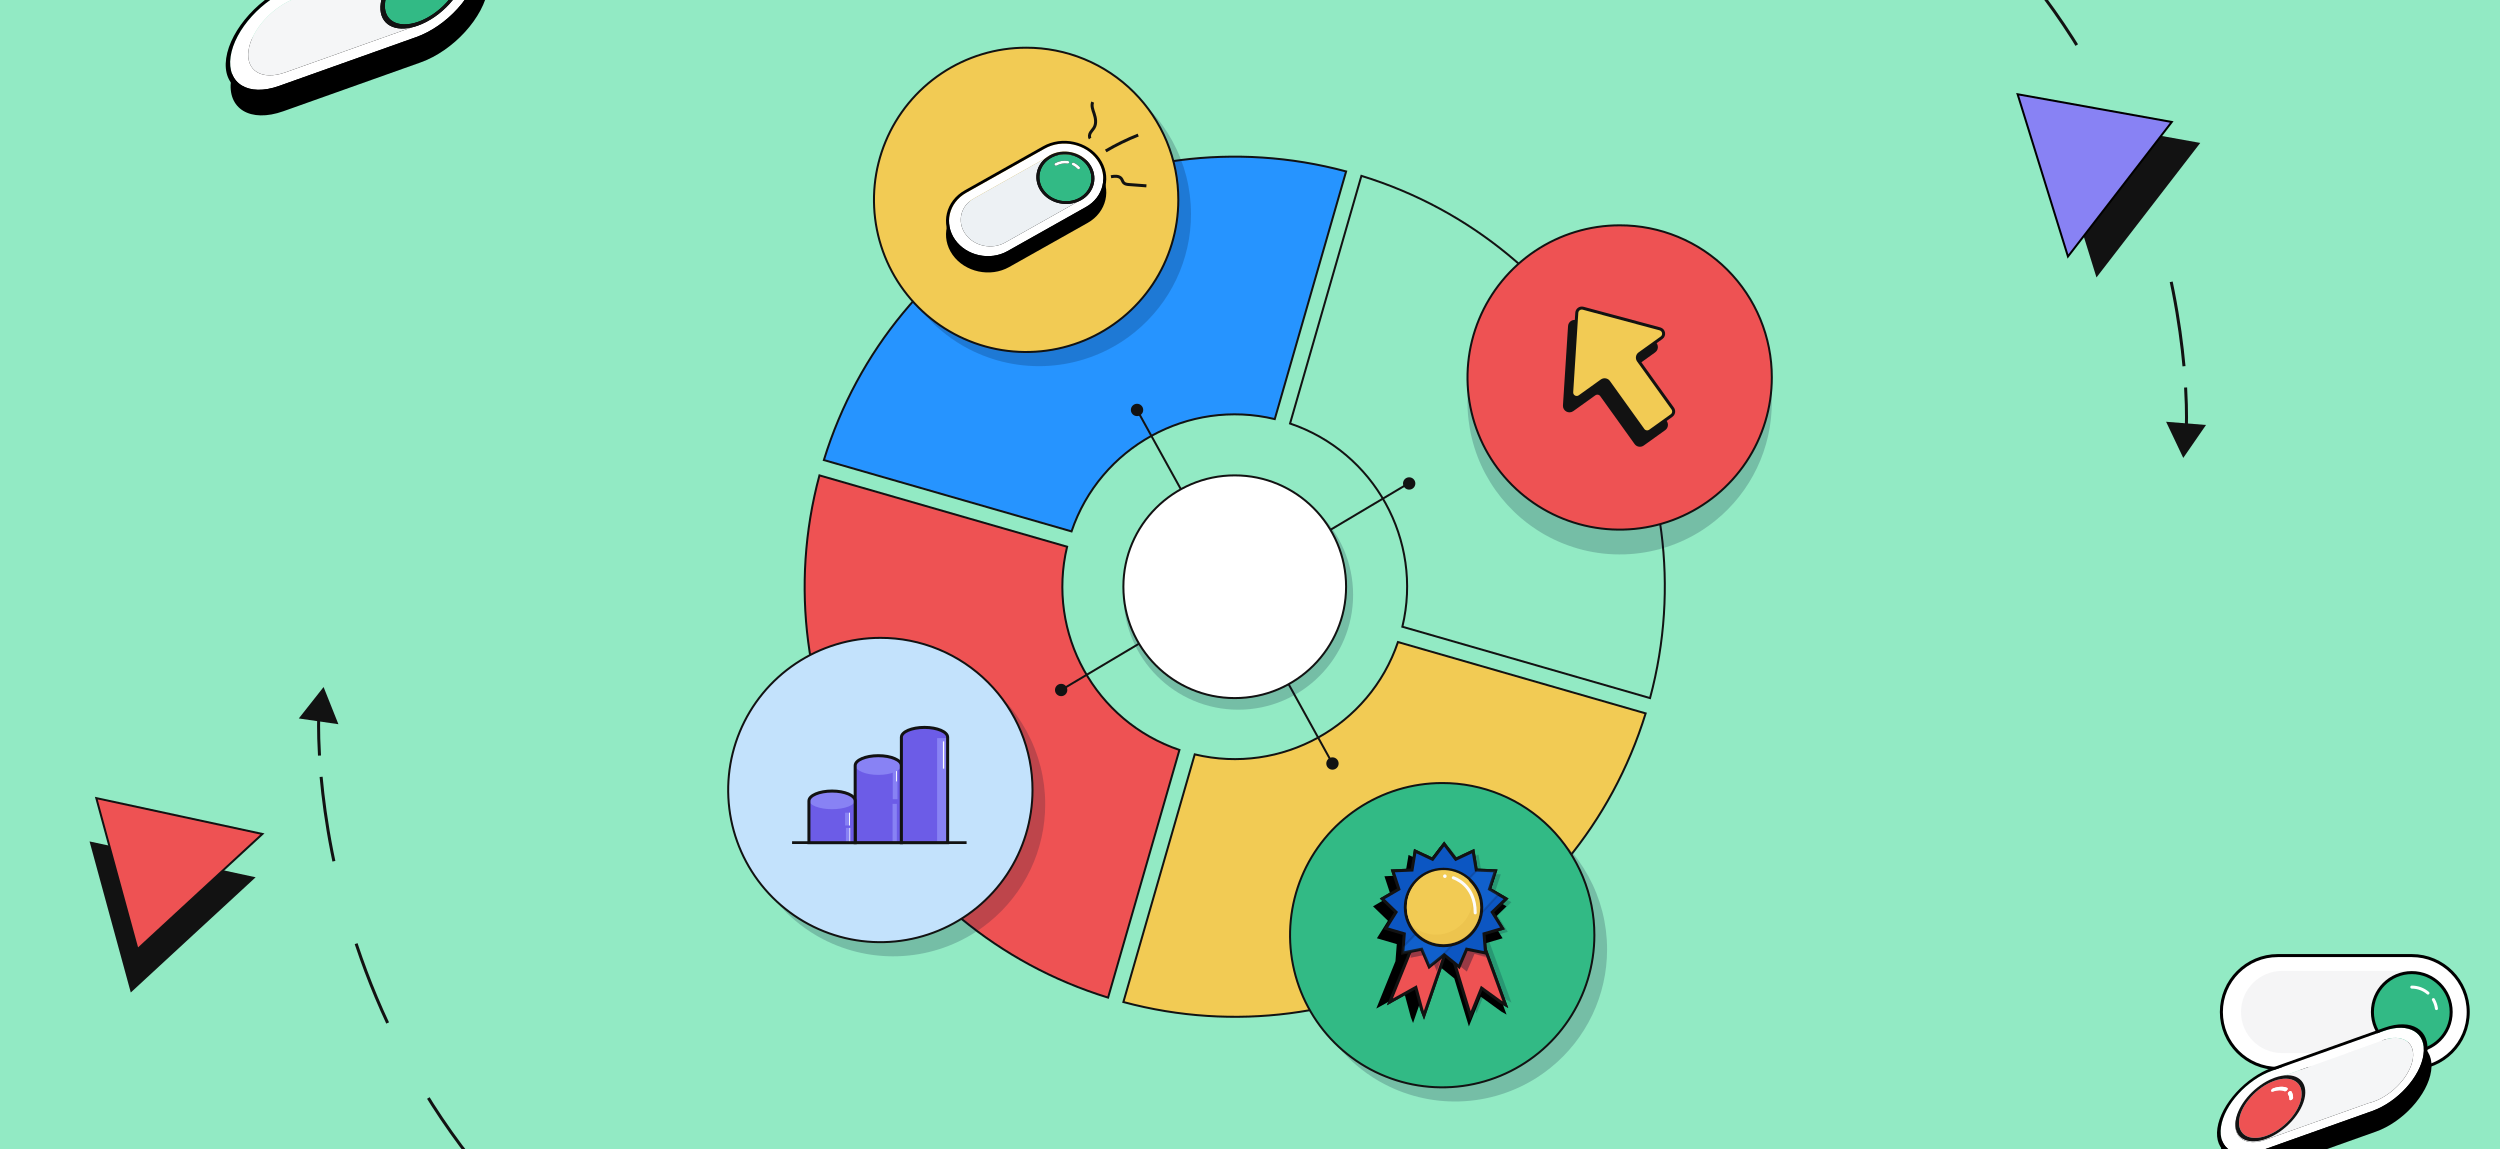 <svg width="1240" height="570" viewBox="0 0 1240 570" fill="none" xmlns="http://www.w3.org/2000/svg">
<rect x="0" y="0" width="1240" height="570" fill="#333333" stroke="none"/>
<g clip-path="url(#clip0_4452_31905)">
<path d="M1240 0H0V570H1240V0Z" fill="#92EAC4"/>
<path fill-rule="evenodd" clip-rule="evenodd" d="M64.87 492.281L54.64 454.821L44.42 417.351L85.61 426.241L126.8 435.131L95.82 463.701L64.87 492.281Z" fill="#121212"/>
<path d="M1196.26 529.93H1129.78C1114.33 529.93 1101.8 517.4 1101.8 501.95C1101.8 486.5 1114.33 473.97 1129.78 473.97H1196.26C1211.71 473.97 1224.24 486.5 1224.24 501.95C1224.24 517.4 1211.71 529.93 1196.26 529.93Z" fill="white" stroke="black" stroke-width="1.5" stroke-miterlimit="10"/>
<path opacity="0.04" d="M1131.93 481.569H1194.1C1205.35 481.569 1214.48 490.689 1214.48 501.949C1214.48 513.199 1205.36 522.329 1194.1 522.329H1131.93C1120.68 522.329 1111.55 513.209 1111.55 501.949C1111.55 490.689 1120.67 481.569 1131.93 481.569Z" fill="#001330"/>
<path d="M1196.25 521.47C1207.04 521.47 1215.78 512.726 1215.78 501.94C1215.78 491.154 1207.04 482.41 1196.25 482.41C1185.46 482.41 1176.72 491.154 1176.72 501.94C1176.72 512.726 1185.46 521.47 1196.25 521.47Z" fill="#32BA85" stroke="black" stroke-width="1.5" stroke-miterlimit="10"/>
<path d="M1206.96 495.8C1207.74 497.15 1208.26 498.65 1208.48 500.26" stroke="white" stroke-width="1.5" stroke-miterlimit="10" stroke-linecap="round"/>
<path d="M1196.25 489.609C1199.31 489.609 1202.12 490.729 1204.27 492.579" stroke="white" stroke-width="1.5" stroke-miterlimit="10" stroke-linecap="round"/>
<path d="M1205.84 531.21C1204.12 543.03 1191.84 556.53 1178.47 561.29L1122.96 581.04C1109.59 585.8 1100.1 580.07 1101.81 568.24C1103.53 556.4 1115.81 542.92 1129.18 538.16L1184.69 518.4C1198.06 513.64 1207.55 519.39 1205.84 531.21Z" fill="black"/>
<path d="M1182.46 511.32L1126.97 531.08C1114.59 535.48 1103.21 547.98 1101.62 558.93C1100.03 569.88 1108.83 575.2 1121.21 570.8L1176.72 551.04C1189.1 546.62 1200.47 534.14 1202.06 523.19C1203.64 512.23 1194.86 506.91 1182.46 511.32ZM1196.79 525.06C1195.57 533.44 1186.87 543 1177.39 546.38C1176.5 546.69 1175.66 546.95 1174.83 547.14L1123.7 565.34C1114.32 568.67 1107.67 564.65 1108.89 556.35C1110.09 548.04 1118.68 538.61 1128.06 535.26L1179.26 517.03C1180.09 516.63 1180.95 516.29 1181.79 515.97C1191.29 512.59 1198.01 516.66 1196.79 525.06Z" fill="white"/>
<path d="M1196.79 525.06C1195.57 533.44 1186.87 543 1177.39 546.38C1176.5 546.69 1175.66 546.95 1174.83 547.14L1123.7 565.34C1114.32 568.67 1107.67 564.65 1108.89 556.35C1110.09 548.04 1118.68 538.61 1128.06 535.26L1179.26 517.03C1180.09 516.63 1180.95 516.29 1181.79 515.97C1191.29 512.59 1198.01 516.66 1196.79 525.06Z" fill="#F5F6F7"/>
<path d="M1121.21 570.79C1108.82 575.2 1100.03 569.88 1101.61 558.93C1103.19 547.98 1114.58 535.48 1126.96 531.07L1182.46 511.31C1194.85 506.9 1203.63 512.22 1202.04 523.17C1200.45 534.12 1189.08 546.62 1176.7 551.03L1121.21 570.79ZM1182.7 509.73L1127.2 529.49C1113.82 534.25 1101.55 547.75 1099.83 559.57C1098.11 571.39 1107.6 577.14 1120.98 572.38L1176.48 552.62C1189.86 547.86 1202.13 534.36 1203.85 522.54C1205.57 510.72 1196.07 504.97 1182.7 509.73Z" fill="black"/>
<path d="M1136.36 545.641C1135.91 545.801 1135.57 545.651 1135.57 545.271C1135.56 544.251 1135.3 543.381 1134.84 542.681C1134.65 542.391 1134.87 541.851 1135.33 541.481C1135.48 541.361 1135.64 541.271 1135.79 541.221C1136.1 541.111 1136.38 541.151 1136.51 541.341C1137.05 542.171 1137.36 543.211 1137.37 544.431C1137.37 544.841 1136.97 545.371 1136.48 545.591C1136.44 545.611 1136.4 545.631 1136.36 545.641ZM1133.67 541.211C1133.46 541.281 1133.26 541.301 1133.11 541.231C1131.65 540.571 1129.62 540.581 1127.29 541.411C1126.8 541.591 1126.44 541.371 1126.5 540.931C1126.56 540.491 1127.02 540.001 1127.52 539.821C1130.29 538.831 1132.72 538.821 1134.46 539.601C1134.78 539.751 1134.75 540.241 1134.39 540.691C1134.19 540.941 1133.93 541.121 1133.67 541.211ZM1128.06 536.091C1119.56 539.121 1111.76 547.691 1110.67 555.211C1109.58 562.721 1115.61 566.381 1124.11 563.351C1132.61 560.321 1140.4 551.751 1141.49 544.241C1142.58 536.721 1136.56 533.071 1128.06 536.091Z" fill="#EE5253"/>
<path d="M1124.11 563.351C1115.61 566.381 1109.58 562.721 1110.67 555.211C1111.76 547.701 1119.56 539.121 1128.06 536.091C1136.56 533.061 1142.58 536.721 1141.49 544.241C1140.4 551.751 1132.61 560.331 1124.11 563.351ZM1128.29 534.521C1127.44 534.821 1126.59 535.181 1125.76 535.571C1117.3 539.601 1109.98 548.221 1108.88 555.851C1107.78 563.461 1113.22 567.521 1121.33 565.681C1122.16 565.491 1123.01 565.241 1123.89 564.931C1133.38 561.551 1142.08 551.991 1143.29 543.601C1144.5 535.211 1137.78 531.141 1128.29 534.521Z" fill="#121212"/>
<path d="M1135.79 541.211C1135.64 541.261 1135.48 541.351 1135.33 541.471C1134.87 541.841 1134.65 542.381 1134.84 542.671C1135.3 543.371 1135.56 544.241 1135.57 545.261C1135.57 545.641 1135.91 545.791 1136.36 545.631C1136.4 545.621 1136.44 545.601 1136.48 545.581C1136.97 545.351 1137.37 544.831 1137.37 544.421C1137.36 543.201 1137.06 542.161 1136.51 541.331C1136.39 541.141 1136.1 541.101 1135.79 541.211Z" fill="white"/>
<path d="M1127.52 539.821C1127.03 540.001 1126.57 540.491 1126.5 540.931C1126.44 541.371 1126.79 541.581 1127.29 541.411C1129.62 540.581 1131.65 540.571 1133.11 541.231C1133.26 541.301 1133.46 541.291 1133.67 541.211C1133.92 541.121 1134.19 540.941 1134.39 540.691C1134.75 540.251 1134.78 539.761 1134.46 539.601C1132.72 538.821 1130.29 538.841 1127.52 539.821Z" fill="white"/>
<path d="M242.12 -5.89C240.02 8.6 224.96 25.15 208.58 30.98L140.54 55.18C124.15 61.02 112.52 53.99 114.62 39.49C116.72 24.98 131.78 8.45 148.16 2.62L216.2 -21.6C232.58 -27.43 244.22 -20.38 242.12 -5.89Z" fill="black"/>
<path d="M209.54 -23.27C210.56 -23.76 211.6 -24.19 212.64 -24.56C224.27 -28.7 232.51 -23.71 231.02 -13.43C229.53 -3.15 218.86 8.57 207.24 12.71C206.16 13.09 205.12 13.4 204.11 13.63L141.45 35.94C129.94 40.04 121.8 35.11 123.28 24.93C124.76 14.74 135.29 3.17 146.8 -0.93L209.54 -23.27ZM213.48 -30.27L145.45 -6.05C130.27 -0.64 116.32 14.68 114.37 28.1C112.42 41.52 123.21 48.04 138.39 42.64L206.42 18.42C221.6 13.01 235.54 -2.3 237.48 -15.72C239.43 -29.15 228.66 -35.68 213.48 -30.27Z" fill="white"/>
<path d="M138.39 42.63C123.21 48.04 112.43 41.52 114.37 28.09C116.32 14.67 130.26 -0.65 145.45 -6.06L213.48 -30.28C228.66 -35.69 239.43 -29.16 237.48 -15.74C235.53 -2.32 221.6 13 206.42 18.4L138.39 42.63ZM213.76 -32.22L145.73 -8C129.34 -2.16 114.29 14.38 112.19 28.87C110.09 43.36 121.72 50.41 138.11 44.57L206.14 20.35C222.53 14.51 237.58 -2.03 239.68 -16.52C241.78 -31.01 230.15 -38.05 213.76 -32.22Z" fill="black"/>
<path d="M209.539 -23.27L146.789 -0.94C135.279 3.16 124.749 14.73 123.269 24.921C121.789 35.09 129.929 40.031 141.439 35.931L204.099 13.62C194.159 15.87 187.489 10.9 188.839 1.57C190.209 -7.78 199.179 -18.329 209.539 -23.27Z" fill="#F5F6F7"/>
<path d="M222.531 -10.93C221.981 -10.74 221.561 -10.92 221.561 -11.39C221.551 -12.64 221.231 -13.7 220.671 -14.56C220.431 -14.92 220.711 -15.58 221.271 -16.03C221.451 -16.18 221.651 -16.29 221.831 -16.35C222.211 -16.49 222.561 -16.44 222.721 -16.2C223.381 -15.18 223.761 -13.91 223.771 -12.41C223.771 -11.9 223.281 -11.26 222.681 -10.98C222.631 -10.97 222.581 -10.95 222.531 -10.93ZM219.241 -16.36C218.991 -16.27 218.741 -16.26 218.561 -16.34C216.771 -17.15 214.281 -17.13 211.421 -16.12C210.811 -15.9 210.381 -16.17 210.461 -16.7C210.541 -17.24 211.101 -17.84 211.711 -18.06C215.111 -19.27 218.081 -19.29 220.221 -18.33C220.621 -18.14 220.581 -17.54 220.141 -17C219.881 -16.69 219.561 -16.47 219.241 -16.36ZM212.371 -22.64C201.951 -18.93 192.391 -8.42 191.051 0.79C189.711 10 197.111 14.48 207.521 10.77C217.941 7.06 227.491 -3.45 228.831 -12.66C230.171 -21.87 222.781 -26.34 212.371 -22.64Z" fill="#32BA85"/>
<path d="M207.521 10.78C197.101 14.49 189.711 10.01 191.051 0.8C192.391 -8.41 201.951 -18.92 212.371 -22.63C222.791 -26.34 230.171 -21.86 228.831 -12.65C227.491 -3.44 217.941 7.07 207.521 10.78ZM212.651 -24.57C211.611 -24.2 210.571 -23.77 209.551 -23.28C199.181 -18.34 190.211 -7.78 188.861 1.58C187.511 10.91 194.181 15.88 204.121 13.63C205.131 13.4 206.181 13.1 207.251 12.71C218.881 8.57 229.541 -3.15 231.031 -13.43C232.521 -23.71 224.281 -28.71 212.651 -24.57Z" fill="#121212"/>
<path d="M667.671 85.03L632.281 207.87C589.381 197.59 545.601 221.79 531.481 263.58L408.641 228.19C442.371 118.6 556.921 55.29 667.671 85.03Z" fill="#2694FF" stroke="#121212" stroke-miterlimit="10"/>
<path d="M584.999 371.98L549.609 494.82C440.019 461.08 376.699 346.53 406.439 235.79L529.279 271.18C519.009 314.08 543.209 357.86 584.999 371.98Z" fill="#EE5253" stroke="#121212" stroke-miterlimit="10"/>
<path d="M816.239 353.84C782.499 463.43 667.949 526.75 557.199 497.01L592.589 374.17C635.489 384.45 679.269 360.25 693.389 318.46L816.239 353.84Z" fill="#F2CB54" stroke="#121212" stroke-miterlimit="10"/>
<path d="M818.419 346.25L695.579 310.86C705.859 267.96 681.659 224.18 639.869 210.06L675.259 87.22C784.849 120.95 848.159 235.5 818.419 346.25Z" fill="#92EAC4" stroke="#121212" stroke-miterlimit="10"/>
<path d="M563.971 203.33L660.901 378.7" stroke="#121212" stroke-miterlimit="10"/>
<path d="M526.33 342.24L698.54 239.8" stroke="#121212" stroke-miterlimit="10"/>
<path opacity="0.2" fill-rule="evenodd" clip-rule="evenodd" d="M590.739 106.14C590.759 117.38 588.259 128.48 583.429 138.63C578.599 148.78 571.549 157.72 562.809 164.79C560.799 166.43 558.699 167.96 556.529 169.38C544.929 176.93 531.479 181.15 517.649 181.58C503.819 182.01 490.129 178.62 478.089 171.79L477.429 171.42C473.539 169.15 469.859 166.54 466.429 163.63C456.769 155.43 449.329 144.93 444.789 133.09C440.259 121.26 438.779 108.47 440.489 95.91C442.199 83.35 447.039 71.43 454.579 61.24C462.109 51.05 472.089 42.92 483.589 37.6C495.089 32.28 507.749 29.94 520.389 30.8C533.029 31.66 545.259 35.69 555.929 42.52C566.609 49.35 575.389 58.76 581.469 69.88C587.559 80.99 590.749 93.46 590.739 106.14Z" fill="#001330"/>
<path fill-rule="evenodd" clip-rule="evenodd" d="M584.44 99.12C584.44 114.05 580.02 128.64 571.72 141.05C563.43 153.46 551.64 163.14 537.85 168.85C524.06 174.56 508.89 176.06 494.24 173.15C479.6 170.24 466.15 163.05 455.6 152.5C445.04 141.95 437.86 128.5 434.94 113.86C432.03 99.22 433.52 84.04 439.23 70.25C444.94 56.46 454.62 44.67 467.03 36.38C479.44 28.09 494.03 23.66 508.96 23.66C518.88 23.64 528.7 25.58 537.86 29.36C547.02 33.14 555.35 38.7 562.36 45.71C569.37 52.72 574.93 61.05 578.72 70.21C582.52 79.38 584.46 89.2 584.44 99.12Z" fill="#F2CB54" stroke="#121212" stroke-miterlimit="10"/>
<path opacity="0.2" fill-rule="evenodd" clip-rule="evenodd" d="M518.421 398.861C518.441 410.101 515.941 421.211 511.111 431.351C506.281 441.501 499.231 450.441 490.491 457.511C488.481 459.151 486.381 460.681 484.211 462.101C472.611 469.651 459.161 473.871 445.331 474.301C431.501 474.731 417.811 471.341 405.771 464.511L405.111 464.141C401.221 461.871 397.541 459.261 394.111 456.351C384.451 448.151 377.011 437.651 372.471 425.811C367.941 413.981 366.461 401.191 368.171 388.631C369.881 376.071 374.721 364.151 382.261 353.961C389.791 343.771 399.771 335.641 411.271 330.321C422.771 325.001 435.431 322.661 448.071 323.521C460.711 324.381 472.941 328.411 483.611 335.241C494.291 342.071 503.071 351.481 509.151 362.601C515.241 373.721 518.431 386.191 518.421 398.861Z" fill="#001330"/>
<path fill-rule="evenodd" clip-rule="evenodd" d="M512.12 391.84C512.12 406.77 507.7 421.36 499.41 433.77C491.12 446.18 479.33 455.86 465.54 461.57C451.75 467.28 436.58 468.78 421.93 465.87C407.29 462.96 393.84 455.77 383.29 445.22C372.73 434.67 365.55 421.22 362.63 406.58C359.72 391.94 361.21 376.76 366.92 362.97C372.63 349.18 382.31 337.39 394.72 329.1C407.13 320.81 421.72 316.38 436.65 316.38C446.57 316.36 456.39 318.3 465.55 322.08C474.71 325.86 483.04 331.42 490.05 338.43C497.06 345.44 502.62 353.77 506.41 362.93C510.2 372.1 512.14 381.92 512.12 391.84Z" fill="#C3E2FC" stroke="#121212" stroke-miterlimit="10"/>
<path opacity="0.2" fill-rule="evenodd" clip-rule="evenodd" d="M797.11 470.87C797.13 482.11 794.63 493.22 789.8 503.36C784.97 513.51 777.92 522.45 769.18 529.52C767.17 531.16 765.07 532.69 762.9 534.11C751.3 541.66 737.85 545.88 724.02 546.31C710.19 546.74 696.5 543.35 684.46 536.52L683.8 536.15C679.91 533.88 676.23 531.27 672.8 528.36C663.14 520.16 655.7 509.66 651.16 497.82C646.63 485.99 645.15 473.2 646.86 460.64C648.57 448.08 653.41 436.16 660.95 425.97C668.48 415.78 678.46 407.65 689.96 402.33C701.46 397.01 714.12 394.67 726.76 395.53C739.4 396.39 751.63 400.42 762.3 407.25C772.98 414.08 781.76 423.49 787.84 434.61C793.93 445.73 797.12 458.2 797.11 470.87Z" fill="#001330"/>
<path fill-rule="evenodd" clip-rule="evenodd" d="M790.809 463.85C790.809 478.78 786.389 493.37 778.099 505.78C769.809 518.19 758.019 527.87 744.229 533.58C730.439 539.29 715.259 540.79 700.619 537.88C685.979 534.97 672.529 527.78 661.979 517.23C651.419 506.68 644.239 493.23 641.319 478.59C638.409 463.95 639.899 448.77 645.609 434.98C651.319 421.19 660.999 409.4 673.409 401.11C685.819 392.82 700.409 388.39 715.339 388.39C725.249 388.37 735.079 390.31 744.239 394.09C753.399 397.88 761.729 403.43 768.739 410.44C775.749 417.45 781.309 425.78 785.099 434.94C788.889 444.12 790.829 453.94 790.809 463.85Z" fill="#32BA85" stroke="#121212" stroke-miterlimit="10"/>
<path opacity="0.2" fill-rule="evenodd" clip-rule="evenodd" d="M878.819 199.53C878.839 210.77 876.339 221.88 871.509 232.02C866.679 242.17 859.629 251.11 850.889 258.18C848.879 259.82 846.779 261.35 844.609 262.77C833.009 270.32 819.559 274.54 805.729 274.97C791.899 275.4 778.209 272.01 766.169 265.18L765.509 264.81C761.619 262.54 757.939 259.93 754.509 257.02C744.849 248.82 737.409 238.32 732.869 226.48C728.339 214.65 726.859 201.86 728.569 189.3C730.279 176.74 735.119 164.82 742.659 154.63C750.189 144.44 760.169 136.31 771.669 130.99C783.169 125.67 795.829 123.33 808.469 124.19C821.109 125.05 833.339 129.08 844.009 135.91C854.689 142.74 863.469 152.15 869.549 163.27C875.639 174.38 878.829 186.85 878.819 199.53Z" fill="#001330"/>
<path fill-rule="evenodd" clip-rule="evenodd" d="M878.821 187.22C878.821 202.15 874.401 216.74 866.111 229.15C857.821 241.56 846.031 251.24 832.241 256.95C818.451 262.66 803.271 264.16 788.631 261.25C773.991 258.34 760.541 251.15 749.991 240.6C739.431 230.05 732.251 216.6 729.331 201.96C726.421 187.32 727.911 172.14 733.621 158.35C739.331 144.56 749.011 132.77 761.421 124.48C773.831 116.19 788.421 111.76 803.351 111.76C813.261 111.74 823.091 113.68 832.251 117.46C841.411 121.24 849.741 126.8 856.751 133.81C863.761 140.82 869.321 149.15 873.111 158.31C876.901 167.49 878.841 177.31 878.821 187.22Z" fill="#EE5253" stroke="#121212" stroke-miterlimit="10"/>
<path d="M781.63 159.51L819.72 169.74C821.75 170.29 822.23 172.95 820.53 174.17L809.6 182.01C808.48 182.81 808.23 184.37 809.03 185.49L826.08 209.26C826.88 210.38 826.63 211.94 825.51 212.74L814.85 220.38C813.73 221.18 812.17 220.93 811.37 219.81L794.32 196.04C793.52 194.92 791.96 194.67 790.84 195.47L779.91 203.31C778.2 204.54 775.84 203.22 775.97 201.13L778.5 161.77C778.6 160.18 780.12 159.1 781.63 159.51Z" fill="#121212" stroke="#121212" stroke-width="1.5" stroke-miterlimit="10"/>
<path d="M785.22 152.881L823.31 163.111C825.34 163.661 825.82 166.321 824.12 167.541L813.19 175.381C812.07 176.181 811.82 177.741 812.62 178.861L829.67 202.631C830.47 203.751 830.22 205.311 829.1 206.111L818.44 213.751C817.32 214.551 815.76 214.301 814.96 213.181L797.91 189.411C797.11 188.291 795.55 188.041 794.43 188.841L783.5 196.681C781.79 197.911 779.43 196.591 779.56 194.501L782.09 155.141C782.19 153.561 783.7 152.481 785.22 152.881Z" fill="#F2CB54" stroke="#121212" stroke-width="1.5" stroke-miterlimit="10"/>
<path d="M539.489 110.55L500.559 132.45C491.179 137.73 478.589 135.01 472.489 126.4C466.399 117.78 469.079 106.48 478.459 101.2L517.389 79.3C526.769 74.02 539.359 76.73 545.449 85.34C551.549 93.96 548.869 105.27 539.489 110.55Z" fill="black"/>
<path d="M518.87 78.23C519.4 77.82 519.98 77.43 520.59 77.09C527.24 73.35 536.18 75.27 540.5 81.38C544.83 87.5 542.92 95.52 536.27 99.26C535.65 99.61 535.02 99.9 534.37 100.15L498.52 120.32C491.93 124.03 483.11 122.13 478.83 116.07C474.55 110.02 476.42 102.11 483.02 98.4L518.87 78.23ZM518.19 73.7L479.26 95.6C470.57 100.49 468.09 110.96 473.74 118.94C479.39 126.93 491.05 129.44 499.74 124.55L538.67 102.65C547.36 97.76 549.84 87.29 544.19 79.3C538.55 71.32 526.88 68.81 518.19 73.7Z" fill="white"/>
<path d="M499.739 124.55C491.049 129.44 479.389 126.92 473.739 118.94C468.099 110.96 470.569 100.49 479.259 95.6L518.189 73.7C526.879 68.81 538.549 71.32 544.189 79.3C549.839 87.29 547.359 97.76 538.669 102.65L499.739 124.55ZM517.379 72.55L478.449 94.45C469.069 99.73 466.389 111.03 472.479 119.64C478.579 128.26 491.169 130.97 500.549 125.69L539.479 103.79C548.859 98.51 551.539 87.21 545.439 78.59C539.349 69.98 526.759 67.27 517.379 72.55Z" fill="black"/>
<path d="M518.868 78.231L483.018 98.4C476.428 102.11 474.548 110.02 478.828 116.07C483.108 122.13 491.928 124.03 498.518 120.32L534.368 100.15C527.998 102.61 520.288 100.51 516.358 94.96C512.448 89.421 513.638 82.3 518.868 78.231Z" fill="#EDF1F4"/>
<path d="M535.348 83.82C535.048 83.99 534.638 83.93 534.388 83.66C533.708 82.941 532.908 82.361 532.028 81.93C531.658 81.751 531.508 81.341 531.698 81.01C531.758 80.9 531.848 80.82 531.958 80.76C532.178 80.641 532.458 80.621 532.708 80.74C533.758 81.24 534.718 81.941 535.518 82.8C535.788 83.091 535.748 83.52 535.438 83.76C535.408 83.781 535.378 83.8 535.348 83.82ZM529.968 81.061C529.818 81.141 529.648 81.18 529.458 81.15C527.668 80.891 525.788 81.191 524.138 82.111C523.788 82.311 523.328 82.21 523.108 81.891C522.878 81.57 522.978 81.15 523.318 80.96C525.268 79.861 527.518 79.51 529.658 79.82C530.068 79.88 530.358 80.221 530.298 80.591C530.278 80.8 530.148 80.96 529.968 81.061ZM521.408 78.251C515.448 81.6 513.748 88.781 517.618 94.251C521.498 99.731 529.488 101.451 535.448 98.1C541.408 94.751 543.118 87.57 539.238 82.081C535.368 76.611 527.368 74.891 521.408 78.251Z" fill="#32BA85"/>
<path d="M535.459 98.1C529.499 101.45 521.509 99.73 517.629 94.25C513.759 88.78 515.459 81.6 521.419 78.25C527.379 74.9 535.379 76.62 539.249 82.09C543.119 87.57 541.419 94.75 535.459 98.1ZM520.589 77.09C519.979 77.44 519.399 77.82 518.869 78.23C513.639 82.3 512.449 89.42 516.359 94.96C520.289 100.51 527.999 102.61 534.369 100.15C535.019 99.9 535.649 99.6 536.269 99.26C542.919 95.52 544.829 87.5 540.499 81.38C536.189 75.27 527.249 73.35 520.589 77.09Z" fill="#121212"/>
<path d="M531.95 80.77C531.84 80.831 531.75 80.91 531.69 81.02C531.5 81.35 531.65 81.76 532.02 81.941C532.9 82.361 533.7 82.951 534.38 83.671C534.63 83.941 535.04 84.001 535.34 83.831C535.37 83.811 535.4 83.79 535.43 83.77C535.75 83.531 535.78 83.111 535.51 82.811C534.71 81.96 533.75 81.26 532.7 80.751C532.46 80.63 532.17 80.65 531.95 80.77Z" fill="white"/>
<path d="M523.329 80.96C522.979 81.16 522.889 81.57 523.119 81.89C523.349 82.21 523.809 82.31 524.149 82.11C525.789 81.19 527.669 80.89 529.469 81.15C529.649 81.18 529.829 81.14 529.979 81.06C530.159 80.96 530.289 80.79 530.319 80.59C530.369 80.22 530.089 79.88 529.679 79.82C527.529 79.51 525.279 79.86 523.329 80.96Z" fill="white"/>
<path d="M540.729 68.67C540.119 67.84 540.359 66.64 540.889 65.76C541.419 64.87 542.189 64.15 542.699 63.26C543.879 61.18 543.429 58.58 542.669 56.31C542.049 54.46 541.229 52.44 541.969 50.63" stroke="#121212" stroke-width="1.5" stroke-miterlimit="10"/>
<path d="M548.449 74.87C553.599 71.83 558.989 69.2 564.549 66.99" stroke="#121212" stroke-width="1.5" stroke-miterlimit="10"/>
<path d="M551.039 87.66C552.859 87.32 555.099 87.14 556.199 88.62C556.669 89.26 556.829 90.11 557.379 90.68C558.039 91.36 559.079 91.47 560.019 91.54C562.889 91.75 565.759 91.96 568.619 92.18" stroke="#121212" stroke-width="1.5" stroke-miterlimit="10"/>
<path opacity="0.2" fill-rule="evenodd" clip-rule="evenodd" d="M738.979 467.931L738.75 464.871L747.88 462.191L742.82 454.121L749.659 447.501L741.43 442.701L744.409 433.661L734.9 433.241L733.34 423.851L724.719 427.901L718.969 420.311L713.219 427.901L704.599 423.851L703.039 433.241L693.52 433.661L696.5 442.701L688.27 447.501L695.109 454.121L690.049 462.191L699.19 464.871L698.58 472.731L689.76 494.521L702.64 487.341L705.659 498.551L706.669 501.161L714.25 479.071L718.969 475.251L725.63 480.651L732.349 502.751L737.849 489.071L747.24 495.891L749.669 497.291L738.979 467.931Z" fill="#001330"/>
<path fill-rule="evenodd" clip-rule="evenodd" d="M703.659 461.641L689.379 496.941L702.259 489.761L705.279 500.971L706.279 503.581L718.289 468.571L703.659 461.641Z" fill="#EE5253" stroke="#121212" stroke-width="1.5" stroke-miterlimit="10"/>
<g opacity="0.4">
<path opacity="0.4" fill-rule="evenodd" clip-rule="evenodd" d="M743.299 443.651L714.249 475.221L708.899 479.551L705.129 470.801L695.789 472.671L696.029 469.581L732.649 431.551L741.749 431.951L738.769 441.001L743.299 443.651Z" fill="#2694FF"/>
<path opacity="0.4" d="M743.299 443.651L714.249 475.221L708.899 479.551L705.129 470.801L695.789 472.671L696.029 469.581L732.649 431.551L741.749 431.951L738.769 441.001L743.299 443.651Z" stroke="#121212" stroke-miterlimit="10"/>
</g>
<path fill-rule="evenodd" clip-rule="evenodd" d="M718.289 467.35L729.369 503.78L734.869 490.1L744.259 496.92L746.689 498.32L734.019 463.54L718.289 467.35Z" fill="#EE5253" stroke="#121212" stroke-width="1.5" stroke-miterlimit="10"/>
<path opacity="0.2" fill-rule="evenodd" clip-rule="evenodd" d="M719.07 463.061L712.68 481.701L709 473.161L699.66 475.031L700.33 466.281L704.44 456.131L719.07 463.061Z" fill="#001330"/>
<path opacity="0.2" fill-rule="evenodd" clip-rule="evenodd" d="M737.759 475.12L731.329 473.16L727.559 481.91L724.379 479.34L719.059 461.84L734.789 458.04L737.749 473.81V475.12H737.759Z" fill="#001330"/>
<path opacity="0.2" fill-rule="evenodd" clip-rule="evenodd" d="M719.07 463.061L712.68 481.701L709 473.161L699.66 475.031L700.33 466.281L704.44 456.131L719.07 463.061Z" fill="#001330"/>
<path opacity="0.2" fill-rule="evenodd" clip-rule="evenodd" d="M738.24 474.54L731.34 473.16L727.57 481.91L724.39 479.34L719.07 461.84L733.2 458.42L737.76 473.81L738.24 474.54Z" fill="#001330"/>
<path fill-rule="evenodd" clip-rule="evenodd" d="M729.139 435.77C725.919 432.78 721.769 431 717.389 430.71C713.009 430.42 708.659 431.66 705.079 434.2C701.499 436.74 698.899 440.44 697.729 444.67C696.559 448.9 696.869 453.41 698.629 457.43C700.389 461.45 703.479 464.75 707.379 466.77C711.279 468.79 715.759 469.39 720.059 468.5C724.359 467.6 728.219 465.25 730.989 461.84C733.759 458.43 735.269 454.17 735.269 449.78C735.269 447.15 734.729 444.54 733.679 442.13C732.619 439.73 731.069 437.56 729.139 435.77Z" fill="#F2CB54" stroke="#121212" stroke-miterlimit="10"/>
<path fill-rule="evenodd" clip-rule="evenodd" d="M716.3 418.61L722.05 426.2L730.67 422.15L732.23 431.54L741.75 431.96L738.77 441.01L747 445.8L740.16 452.42L745.22 460.49L736.08 463.17L736.81 472.67L727.47 470.8L723.7 479.55L716.3 473.56L708.9 479.55L705.13 470.8L695.79 472.67L696.52 463.17L687.38 460.49L692.44 452.42L685.6 445.8L693.83 441.01L690.85 431.96L700.37 431.54L701.93 422.15L710.55 426.2L716.3 418.61Z" fill="#0C56C2" stroke="#121212" stroke-width="1.5" stroke-miterlimit="10"/>
<g opacity="0.4">
<path opacity="0.4" fill-rule="evenodd" clip-rule="evenodd" d="M743.299 443.651L714.249 475.221L708.899 479.551L705.129 470.801L695.789 472.671L696.029 469.581L732.649 431.551L741.749 431.951L738.769 441.001L743.299 443.651Z" fill="#2694FF"/>
<path opacity="0.4" d="M743.299 443.651L714.249 475.221L708.899 479.551L705.129 470.801L695.789 472.671L696.029 469.581L732.649 431.551L741.749 431.951L738.769 441.001L743.299 443.651Z" stroke="#121212" stroke-miterlimit="10"/>
</g>
<path d="M715.979 469.05C726.439 469.05 734.929 460.57 734.929 450.1C734.929 439.64 726.449 431.15 715.979 431.15C705.509 431.15 697.029 439.63 697.029 450.1C697.029 460.57 705.509 469.05 715.979 469.05Z" fill="#F2CB54" stroke="#121212" stroke-width="1.5" stroke-miterlimit="10"/>
<g opacity="0.6">
<path opacity="0.6" fill-rule="evenodd" clip-rule="evenodd" d="M735.26 449.79C735.26 454.05 733.83 458.2 731.21 461.56C728.58 464.92 724.91 467.31 720.77 468.34C716.63 469.37 712.27 468.99 708.37 467.26C704.47 465.53 701.27 462.54 699.26 458.78C702.57 461.85 706.87 463.65 711.38 463.85C715.89 464.06 720.33 462.66 723.91 459.9C727.49 457.14 729.98 453.21 730.93 448.8C731.89 444.39 731.25 439.77 729.13 435.79C731.06 437.58 732.6 439.75 733.66 442.16C734.72 444.55 735.26 447.16 735.26 449.79Z" fill="#F2CB54"/>
</g>
<path fill-rule="evenodd" clip-rule="evenodd" d="M730.459 444.96C730.459 448.5 729.429 451.96 727.489 454.92C725.549 457.88 722.789 460.21 719.549 461.63C716.309 463.05 712.719 463.48 709.229 462.89C705.739 462.3 702.499 460.7 699.909 458.29C697.889 454.49 697.289 450.11 698.199 445.91C699.109 441.71 701.479 437.97 704.879 435.34C708.289 432.72 712.509 431.39 716.799 431.58C721.089 431.78 725.179 433.49 728.329 436.41C729.739 439.04 730.469 441.98 730.459 444.96Z" fill="#F2CB54"/>
<path d="M720.83 435.381C720.83 435.381 731.76 438.531 731.7 452.761" stroke="#FCFCFC" stroke-width="4" stroke-miterlimit="10" stroke-linecap="round"/>
<path d="M716.65 435.48C717.14 435.48 717.54 435.08 717.54 434.59C717.54 434.1 717.14 433.7 716.65 433.7C716.16 433.7 715.76 434.1 715.76 434.59C715.76 435.08 716.16 435.48 716.65 435.48Z" fill="#FCFCFC"/>
<path fill-rule="evenodd" clip-rule="evenodd" d="M735.7 471.57L735.45 468.27L745.299 465.38L739.849 456.68L747.229 449.54L738.359 444.37L741.57 434.62L731.31 434.17L729.62 424.04L720.32 428.4L714.12 420.21L707.919 428.4L698.63 424.04L696.94 434.17L686.68 434.62L689.89 444.37L681.02 449.54L688.4 456.68L682.94 465.38L692.799 468.27L692.15 476.74L682.64 500.25L696.53 492.51L699.789 504.6L700.88 507.42L709.049 483.6L714.14 479.48L721.32 485.3L728.57 509.13L734.5 494.38L744.63 501.73L747.25 503.24L735.7 471.57Z" fill="black"/>
<path fill-rule="evenodd" clip-rule="evenodd" d="M703.659 461.641L689.379 496.941L702.259 489.761L705.279 500.971L706.279 503.581L718.289 468.571L703.659 461.641Z" fill="#EE5253" stroke="#121212" stroke-width="1.5" stroke-miterlimit="10"/>
<g opacity="0.4">
<path opacity="0.4" fill-rule="evenodd" clip-rule="evenodd" d="M743.299 443.651L714.249 475.221L708.899 479.551L705.129 470.801L695.789 472.671L696.029 469.581L732.649 431.551L741.749 431.951L738.769 441.001L743.299 443.651Z" fill="#2694FF"/>
<path opacity="0.4" d="M743.299 443.651L714.249 475.221L708.899 479.551L705.129 470.801L695.789 472.671L696.029 469.581L732.649 431.551L741.749 431.951L738.769 441.001L743.299 443.651Z" stroke="#121212" stroke-miterlimit="10"/>
</g>
<path fill-rule="evenodd" clip-rule="evenodd" d="M718.289 467.35L729.369 503.78L734.869 490.1L744.259 496.92L746.689 498.32L734.019 463.54L718.289 467.35Z" fill="#EE5253" stroke="#121212" stroke-width="1.5" stroke-miterlimit="10"/>
<path opacity="0.2" fill-rule="evenodd" clip-rule="evenodd" d="M719.07 463.061L712.68 481.701L709 473.161L699.66 475.031L700.33 466.281L704.44 456.131L719.07 463.061Z" fill="#001330"/>
<path opacity="0.2" fill-rule="evenodd" clip-rule="evenodd" d="M737.759 475.12L731.329 473.16L727.559 481.91L724.379 479.34L719.059 461.84L734.789 458.04L737.749 473.81V475.12H737.759Z" fill="#001330"/>
<path opacity="0.2" fill-rule="evenodd" clip-rule="evenodd" d="M719.07 463.061L712.68 481.701L709 473.161L699.66 475.031L700.33 466.281L704.44 456.131L719.07 463.061Z" fill="#001330"/>
<path opacity="0.2" fill-rule="evenodd" clip-rule="evenodd" d="M738.24 474.54L731.34 473.16L727.57 481.91L724.39 479.34L719.07 461.84L733.2 458.42L737.76 473.81L738.24 474.54Z" fill="#001330"/>
<path fill-rule="evenodd" clip-rule="evenodd" d="M729.139 435.77C725.919 432.78 721.769 431 717.389 430.71C713.009 430.42 708.659 431.66 705.079 434.2C701.499 436.74 698.899 440.44 697.729 444.67C696.559 448.9 696.869 453.41 698.629 457.43C700.389 461.45 703.479 464.75 707.379 466.77C711.279 468.79 715.759 469.39 720.059 468.5C724.359 467.6 728.219 465.25 730.989 461.84C733.759 458.43 735.269 454.17 735.269 449.78C735.269 447.15 734.729 444.54 733.679 442.13C732.619 439.73 731.069 437.56 729.139 435.77Z" fill="#F2CB54" stroke="#121212" stroke-miterlimit="10"/>
<path fill-rule="evenodd" clip-rule="evenodd" d="M716.3 418.61L722.05 426.2L730.67 422.15L732.23 431.54L741.75 431.96L738.77 441.01L747 445.8L740.16 452.42L745.22 460.49L736.08 463.17L736.81 472.67L727.47 470.8L723.7 479.55L716.3 473.56L708.9 479.55L705.13 470.8L695.79 472.67L696.52 463.17L687.38 460.49L692.44 452.42L685.6 445.8L693.83 441.01L690.85 431.96L700.37 431.54L701.93 422.15L710.55 426.2L716.3 418.61Z" fill="#0C56C2" stroke="#121212" stroke-width="1.5" stroke-miterlimit="10"/>
<g opacity="0.4">
<path opacity="0.4" fill-rule="evenodd" clip-rule="evenodd" d="M743.299 443.651L714.249 475.221L708.899 479.551L705.129 470.801L695.789 472.671L696.029 469.581L732.649 431.551L741.749 431.951L738.769 441.001L743.299 443.651Z" fill="#2694FF"/>
<path opacity="0.4" d="M743.299 443.651L714.249 475.221L708.899 479.551L705.129 470.801L695.789 472.671L696.029 469.581L732.649 431.551L741.749 431.951L738.769 441.001L743.299 443.651Z" stroke="#121212" stroke-miterlimit="10"/>
</g>
<path d="M715.979 469.05C726.439 469.05 734.929 460.57 734.929 450.1C734.929 439.64 726.449 431.15 715.979 431.15C705.509 431.15 697.029 439.63 697.029 450.1C697.029 460.57 705.509 469.05 715.979 469.05Z" fill="#F2CB54" stroke="#121212" stroke-width="1.5" stroke-miterlimit="10"/>
<g opacity="0.6">
<path opacity="0.6" fill-rule="evenodd" clip-rule="evenodd" d="M734.17 450.191C734.17 454.251 732.81 458.191 730.31 461.391C727.81 464.591 724.31 466.861 720.38 467.841C716.44 468.821 712.29 468.461 708.58 466.811C704.87 465.161 701.82 462.321 699.91 458.731C703.06 461.651 707.15 463.361 711.45 463.561C715.75 463.761 719.97 462.421 723.38 459.801C726.79 457.181 729.16 453.431 730.07 449.231C730.98 445.031 730.37 440.641 728.36 436.841C730.2 438.541 731.67 440.601 732.67 442.901C733.66 445.211 734.17 447.681 734.17 450.191Z" fill="#E2B844"/>
</g>
<path fill-rule="evenodd" clip-rule="evenodd" d="M730.459 444.96C730.459 448.5 729.429 451.96 727.489 454.92C725.549 457.88 722.789 460.21 719.549 461.63C716.309 463.05 712.719 463.48 709.229 462.89C705.739 462.3 702.499 460.7 699.909 458.29C697.889 454.49 697.289 450.11 698.199 445.91C699.109 441.71 701.479 437.97 704.879 435.34C708.289 432.72 712.509 431.39 716.799 431.58C721.089 431.78 725.179 433.49 728.329 436.41C729.739 439.04 730.469 441.98 730.459 444.96Z" fill="#F2CB54"/>
<path d="M720.83 435.381C720.83 435.381 731.76 438.531 731.7 452.761" stroke="#FCFCFC" stroke-width="1.5" stroke-miterlimit="10" stroke-linecap="round"/>
<path d="M716.65 435.48C717.14 435.48 717.54 435.08 717.54 434.59C717.54 434.1 717.14 433.7 716.65 433.7C716.16 433.7 715.76 434.1 715.76 434.59C715.76 435.08 716.16 435.48 716.65 435.48Z" fill="#FCFCFC"/>
<path d="M479.429 417.26H392.869V418.63H479.429V417.26Z" fill="#121212"/>
<path d="M447.11 379.73C447.11 377.03 441.98 374.82 435.64 374.82C429.3 374.82 424.17 377.02 424.17 379.73C424.17 379.77 424.17 379.81 424.17 379.86V417.96H447.11V379.86C447.11 379.82 447.11 379.77 447.11 379.73Z" fill="#6C5CE7"/>
<path d="M445.139 380.1H442.809V396.41H445.139V380.1Z" fill="#8882F4"/>
<path d="M444.819 398.71H442.719V418H444.819V398.71Z" fill="#8882F4"/>
<path d="M444.919 382.23H444.469V387.58H444.919V382.23Z" fill="white"/>
<path d="M435.629 384.35C441.899 384.35 446.979 382.23 446.979 379.6C446.979 376.98 441.899 374.85 435.629 374.85C429.359 374.85 424.279 376.97 424.279 379.6C424.289 382.23 429.369 384.35 435.629 384.35Z" fill="#8882F4"/>
<path d="M447.11 379.73C447.11 377.03 441.98 374.82 435.64 374.82C429.3 374.82 424.17 377.02 424.17 379.73C424.17 379.77 424.17 379.81 424.17 379.86V417.96H447.11V379.86C447.11 379.82 447.11 379.77 447.11 379.73Z" stroke="#121212" stroke-width="1.5" stroke-miterlimit="10"/>
<path d="M424.169 397.27C424.169 394.57 419.039 392.36 412.699 392.36C406.359 392.36 401.229 394.56 401.229 397.27C401.229 397.31 401.229 397.35 401.229 397.4V417.97H424.169V397.4C424.159 397.35 424.169 397.31 424.169 397.27Z" fill="#6C5CE7"/>
<path d="M412.699 401.36C419.029 401.36 424.169 399.35 424.169 396.88C424.169 394.41 419.039 392.4 412.699 392.4C406.359 392.4 401.229 394.41 401.229 396.88C401.229 399.35 406.359 401.36 412.699 401.36Z" fill="#8882F4"/>
<path d="M421.488 403.1H419.158V409.43H421.488V403.1Z" fill="#8882F4"/>
<path d="M421.68 410.64H419.58V418H421.68V410.64Z" fill="#8882F4"/>
<path d="M421.569 403.1H421.119V409.43H421.569V403.1Z" fill="white"/>
<path d="M421.68 410.64H421.33V418H421.68V410.64Z" fill="white"/>
<path d="M424.169 397.27C424.169 394.57 419.039 392.36 412.699 392.36C406.359 392.36 401.229 394.56 401.229 397.27C401.229 397.31 401.229 397.35 401.229 397.4V417.97H424.169V397.4C424.159 397.35 424.169 397.31 424.169 397.27Z" stroke="#121212" stroke-width="1.5" stroke-miterlimit="10"/>
<path d="M470.03 365.7C470.03 363 464.9 360.79 458.56 360.79C452.22 360.79 447.09 362.99 447.09 365.7C447.09 365.74 447.09 365.78 447.09 365.83V417.96H470.03V365.83C470.03 365.79 470.03 365.75 470.03 365.7Z" fill="#6C5CE7"/>
<path d="M470.069 366.1H464.809V418H470.069V366.1Z" fill="#8882F4"/>
<path d="M468.319 367.74H467.689V381.25H468.319V367.74Z" fill="white"/>
<path d="M470.03 365.7C470.03 363 464.9 360.79 458.56 360.79C452.22 360.79 447.09 362.99 447.09 365.7C447.09 365.74 447.09 365.78 447.09 365.83V417.96H470.03V365.83C470.03 365.79 470.03 365.75 470.03 365.7Z" stroke="#121212" stroke-width="1.5" stroke-miterlimit="10"/>
<path opacity="0.2" d="M614.181 352.01C645.639 352.01 671.141 326.508 671.141 295.05C671.141 263.592 645.639 238.09 614.181 238.09C582.723 238.09 557.221 263.592 557.221 295.05C557.221 326.508 582.723 352.01 614.181 352.01Z" fill="#001330"/>
<path d="M612.429 346.25C642.932 346.25 667.659 321.523 667.659 291.02C667.659 260.517 642.932 235.79 612.429 235.79C581.927 235.79 557.199 260.517 557.199 291.02C557.199 321.523 581.927 346.25 612.429 346.25Z" fill="white" stroke="#121212" stroke-miterlimit="10"/>
<path fill-rule="evenodd" clip-rule="evenodd" d="M68.219 470.8L57.989 433.34L47.77 395.87L88.96 404.76L130.15 413.65L99.189 442.22L68.219 470.8Z" fill="#EE5253" stroke="#121212" stroke-miterlimit="10"/>
<path d="M563.97 206.391C565.66 206.391 567.03 205.02 567.03 203.331C567.03 201.641 565.66 200.271 563.97 200.271C562.28 200.271 560.91 201.641 560.91 203.331C560.91 205.02 562.28 206.391 563.97 206.391Z" fill="#121212"/>
<path d="M698.951 242.86C700.641 242.86 702.011 241.49 702.011 239.8C702.011 238.11 700.641 236.74 698.951 236.74C697.261 236.74 695.891 238.11 695.891 239.8C695.891 241.49 697.261 242.86 698.951 242.86Z" fill="#121212"/>
<path d="M660.9 381.761C662.59 381.761 663.96 380.391 663.96 378.701C663.96 377.011 662.59 375.641 660.9 375.641C659.21 375.641 657.84 377.011 657.84 378.701C657.84 380.391 659.21 381.761 660.9 381.761Z" fill="#121212"/>
<path d="M526.33 345.3C528.02 345.3 529.39 343.93 529.39 342.24C529.39 340.55 528.02 339.18 526.33 339.18C524.64 339.18 523.27 340.55 523.27 342.24C523.27 343.93 524.64 345.3 526.33 345.3Z" fill="#121212"/>
<path d="M1083.26 181.65C1079.49 140.23 1064.7 63.21 1008.82 -8" stroke="#121212" stroke-width="1.5" stroke-miterlimit="10" stroke-dasharray="42.36 42.36"/>
<path fill-rule="evenodd" clip-rule="evenodd" d="M1014.88 57.14L1053.1 64.01L1091.33 70.89L1065.59 104.25L1039.85 137.61L1027.37 97.37L1014.88 57.14Z" fill="#121212"/>
<path fill-rule="evenodd" clip-rule="evenodd" d="M1000.74 46.75L1038.96 53.62L1077.19 60.5L1051.45 93.86L1025.71 127.22L1013.23 86.98L1000.74 46.75Z" fill="#8882F4" stroke="black" stroke-miterlimit="10"/>
<path d="M1084.41 212.2C1084.41 212.2 1084.79 204.85 1084.06 192.2" stroke="#121212" stroke-width="1.5" stroke-miterlimit="10"/>
<path fill-rule="evenodd" clip-rule="evenodd" d="M1082.9 227.13L1094.18 210.79L1074.38 209.19L1082.9 227.13Z" fill="#121212"/>
<path d="M158.118 354.77C158.118 354.77 157.738 362.12 158.468 374.77" stroke="#121212" stroke-width="1.5" stroke-miterlimit="10"/>
<path d="M159.27 385.319C163.04 426.739 177.83 503.759 233.71 574.969" stroke="#121212" stroke-width="1.5" stroke-miterlimit="10" stroke-dasharray="42.36 42.36"/>
<path fill-rule="evenodd" clip-rule="evenodd" d="M160.499 340.76L148.199 356.35L167.849 359.21L160.499 340.76Z" fill="#121212"/>
</g>
<defs>
<clipPath id="clip0_4452_31905">
<rect width="1240" height="570" fill="white"/>
</clipPath>
</defs>
</svg>
